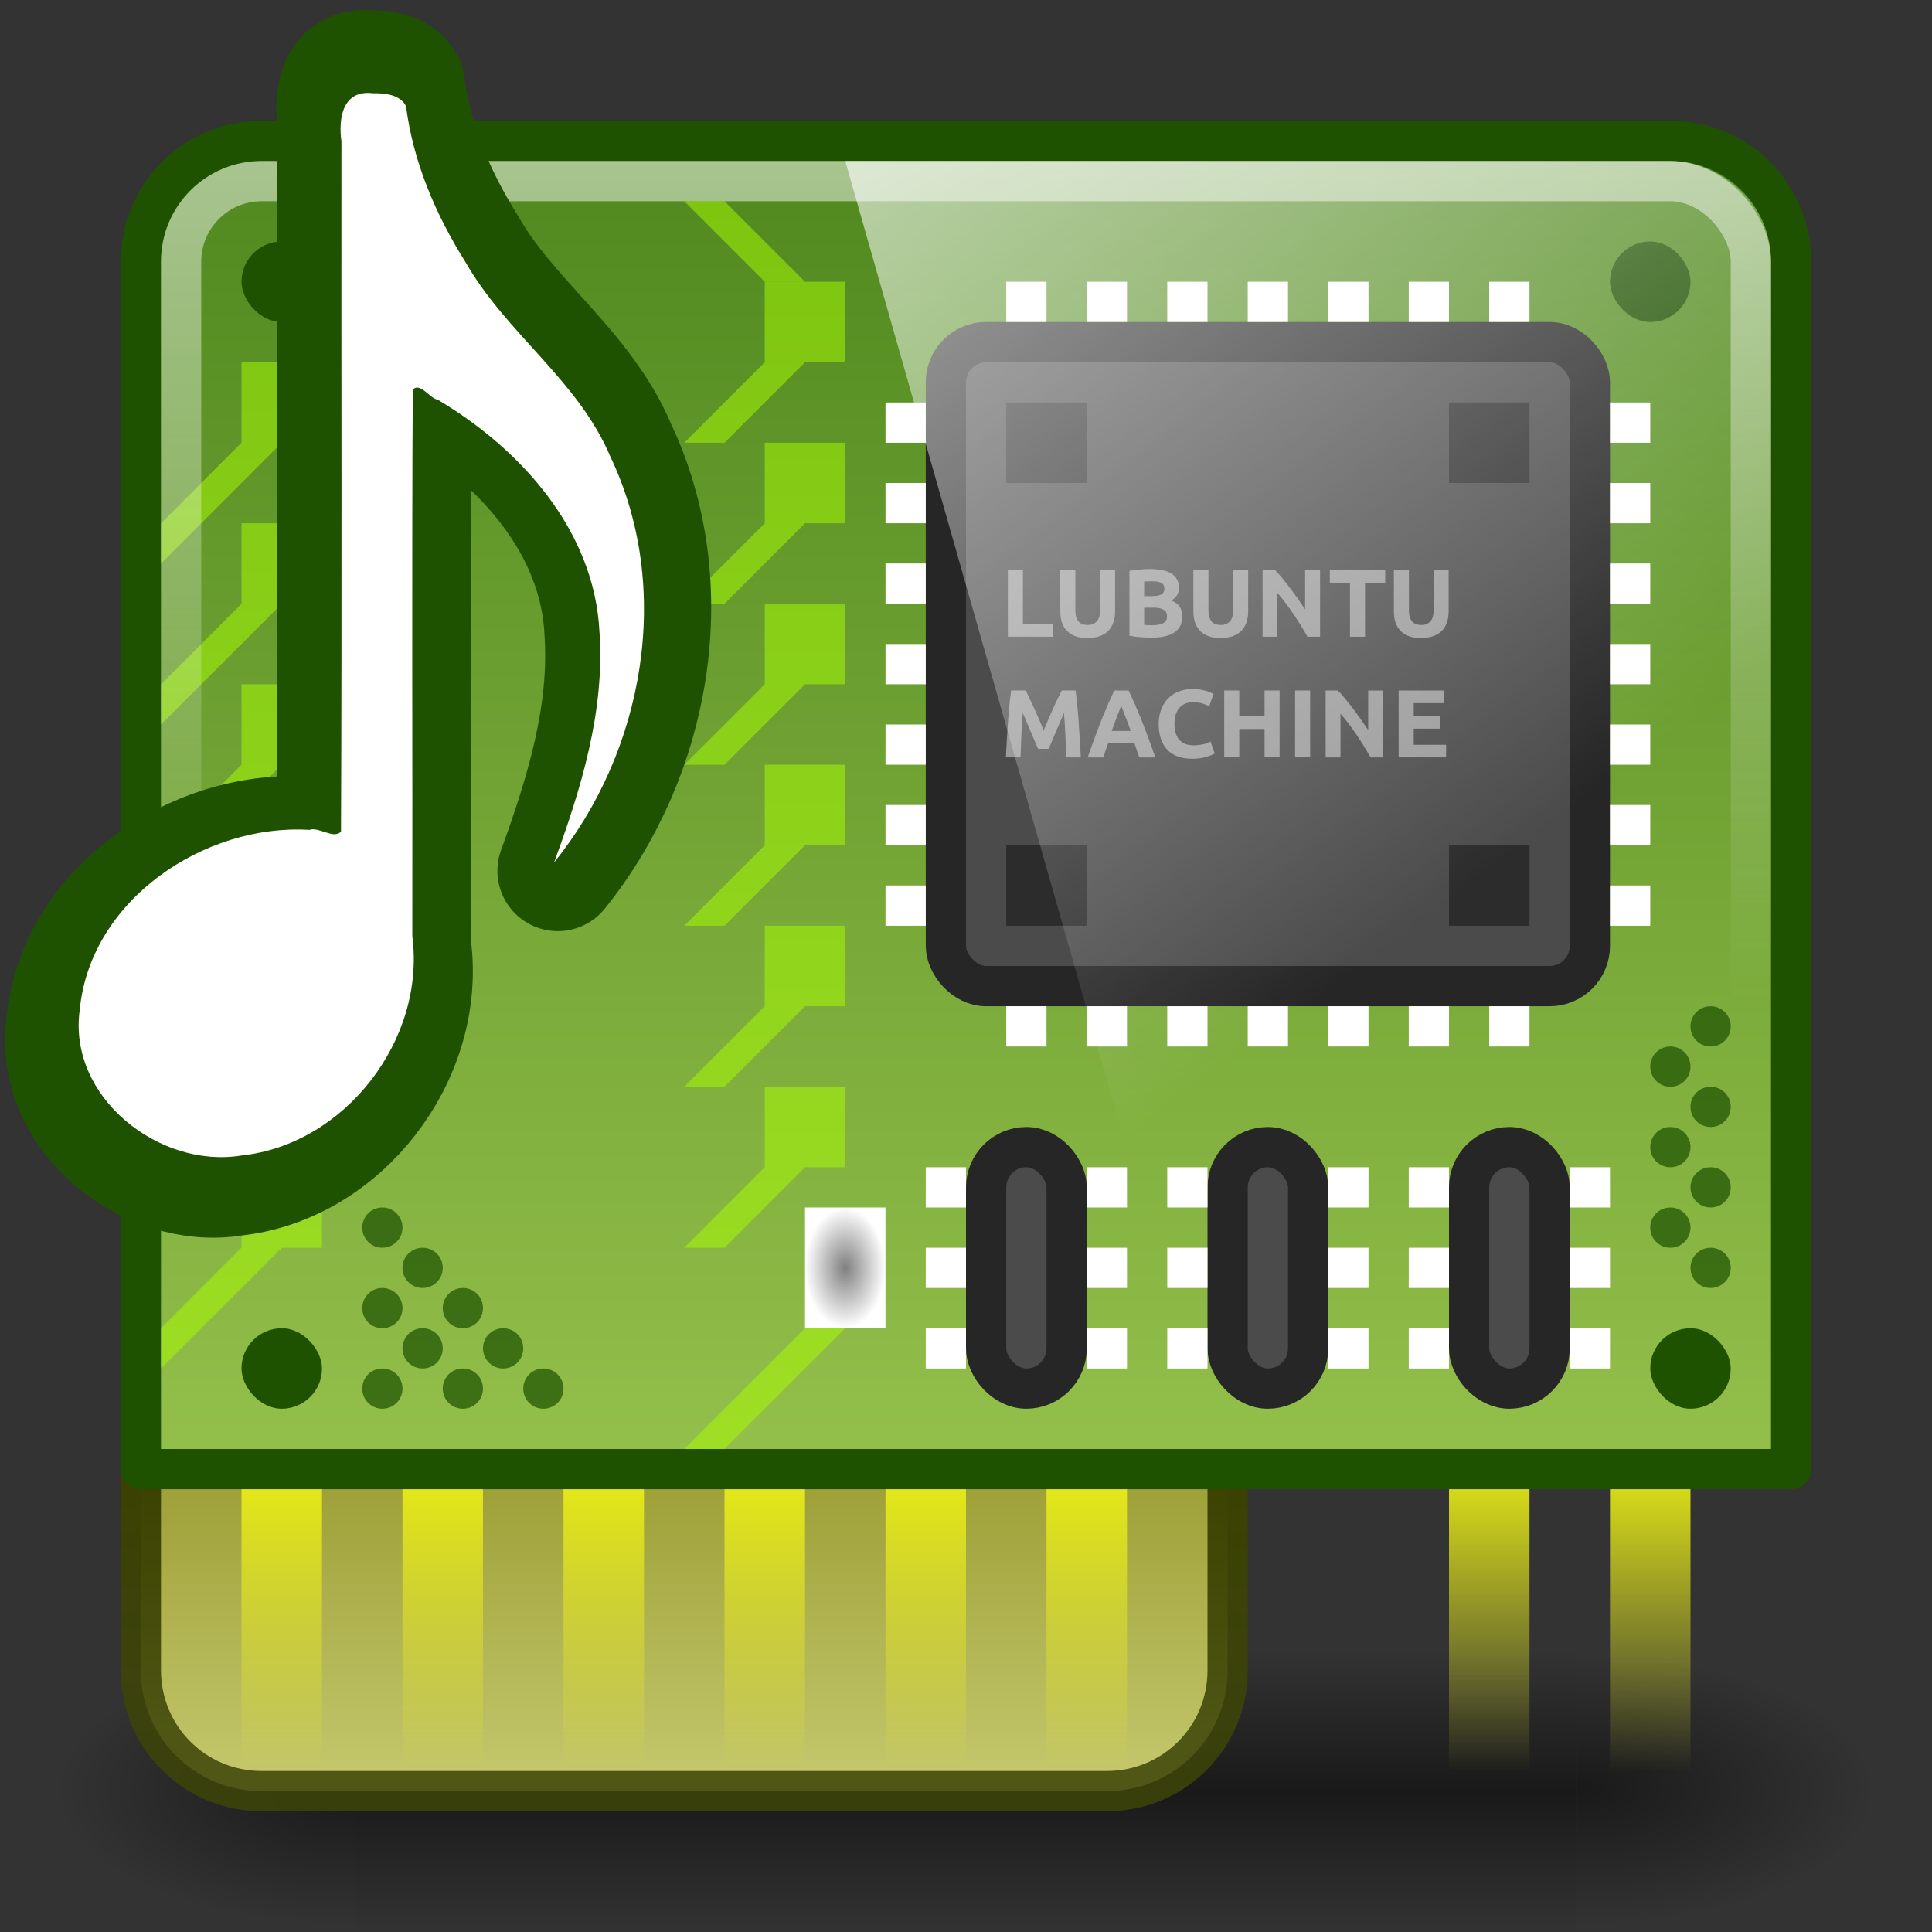 <?xml version="1.0" encoding="UTF-8" standalone="no"?>
<svg xmlns:dc="http://purl.org/dc/elements/1.1/" xmlns:cc="http://creativecommons.org/ns#" xmlns:rdf="http://www.w3.org/1999/02/22-rdf-syntax-ns#" xmlns:svg="http://www.w3.org/2000/svg" xmlns="http://www.w3.org/2000/svg" xmlns:xlink="http://www.w3.org/1999/xlink" xmlns:sodipodi="http://sodipodi.sourceforge.net/DTD/sodipodi-0.dtd" xmlns:inkscape="http://www.inkscape.org/namespaces/inkscape" viewBox="0 0 48 48" id="svg2" version="1.1" inkscape:version="0.48.4 r9939" width="100%" height="100%" sodipodi:docname="audio-card2.svg">
  <rect x="0" y="0" width="48" height="48" fill="#333333" stroke="none"/>
  <sodipodi:namedview pagecolor="#ffffff" bordercolor="#666666" borderopacity="1" objecttolerance="10" gridtolerance="10" guidetolerance="10" inkscape:pageopacity="0" inkscape:pageshadow="2" inkscape:window-width="1280" inkscape:window-height="949" id="namedview49" showgrid="true" inkscape:zoom="7.9999996" inkscape:cx="51.420014" inkscape:cy="25.105965" inkscape:window-x="0" inkscape:window-y="0" inkscape:window-maximized="1" inkscape:current-layer="svg2" inkscape:snap-bbox="true" showguides="true" inkscape:guide-bbox="true">
    <inkscape:grid type="xygrid" id="grid3259" />
  </sodipodi:namedview>
  <defs id="defs4">
    <linearGradient id="linearGradient4322">
      <stop style="stop-color:gray;stop-opacity:1;" offset="0" id="stop4324" />
      <stop style="stop-color:white;stop-opacity:1;" offset="1" id="stop4326" />
    </linearGradient>
    <linearGradient id="linearGradient3923">
      <stop style="stop-color:#edf112;stop-opacity:1;" offset="0" id="stop3925" />
      <stop style="stop-color:#ecef26;stop-opacity:0;" offset="1" id="stop3927" />
    </linearGradient>
    <linearGradient id="linearGradient3892">
      <stop id="stop3894" offset="0" style="stop-color:#3e4508;stop-opacity:0.862" />
      <stop id="stop3896" offset="1" style="stop-color:#3a4100;stop-opacity:1" />
    </linearGradient>
    <linearGradient id="linearGradient3886">
      <stop style="stop-color:#999c31;stop-opacity:1;" offset="0" id="stop3888" />
      <stop id="stop3890" offset="1" style="stop-color:#c3c66a;stop-opacity:1;" />
    </linearGradient>
    <linearGradient id="linearGradient3791">
      <stop style="stop-color:#1f5200;stop-opacity:1" offset="0" id="stop3793" />
      <stop style="stop-color:#1f5200;stop-opacity:1" offset="1" id="stop3795" />
    </linearGradient>
    <linearGradient id="linearGradient3783">
      <stop id="stop3858" offset="0" style="stop-color:#50891f;stop-opacity:1;" />
      <stop style="stop-color:#a4cc55;stop-opacity:1;" offset="1" id="stop3787" />
    </linearGradient>
    <linearGradient id="linearGradient5048-8">
      <stop offset="0" style="stop-color:#000000;stop-opacity:0" id="stop5050-4" />
      <stop offset="0.5" style="stop-color:#000000;stop-opacity:1" id="stop5056-7" />
      <stop offset="1" style="stop-color:#000000;stop-opacity:0" id="stop5052-0-1" />
    </linearGradient>
    <linearGradient id="linearGradient5060-29">
      <stop offset="0" style="stop-color:#000000;stop-opacity:1" id="stop5062-9" />
      <stop offset="1" style="stop-color:#000000;stop-opacity:0" id="stop5064-08" />
    </linearGradient>
    <linearGradient id="linearGradient4050-7">
      <stop id="stop4052-6" offset="0" style="stop-color:white;stop-opacity:0.502;" />
      <stop id="stop4054-0" offset="1" style="stop-color:#ffffff;stop-opacity:0;" />
    </linearGradient>
    <linearGradient y2="25.487" y1="-5.714" x2="31.743" x1="8.211" id="linearGradient4594-3" gradientUnits="userSpaceOnUse">
      <stop id="stop37-5-1-3" stop-color="#fff" offset="0" />
      <stop id="stop39-0" stop-opacity="0" stop-color="#fff" offset="1" />
    </linearGradient>
    <linearGradient inkscape:collect="always" xlink:href="#linearGradient4050-7" id="linearGradient3425" gradientUnits="userSpaceOnUse" gradientTransform="matrix(0.999,0,0,1.035,-0.829,0.591)" x1="13.84" y1="3.293" x2="13.84" y2="23.579" />
    <radialGradient inkscape:collect="always" xlink:href="#linearGradient5060-29" id="radialGradient3579" gradientUnits="userSpaceOnUse" gradientTransform="matrix(0.062,0,0,0.029,1.637,28.953)" cx="605.714" cy="486.648" fx="605.714" fy="486.648" r="117.143" />
    <linearGradient inkscape:collect="always" xlink:href="#linearGradient5048-8" id="linearGradient3581" gradientUnits="userSpaceOnUse" gradientTransform="matrix(0.062,0,0,0.029,1.624,28.953)" x1="302.857" y1="366.648" x2="302.857" y2="609.505" />
    <radialGradient inkscape:collect="always" xlink:href="#linearGradient5060-29" id="radialGradient3583" gradientUnits="userSpaceOnUse" gradientTransform="matrix(-0.062,0,0,0.029,46.532,28.953)" cx="605.714" cy="486.648" fx="605.714" fy="486.648" r="117.143" />
    <linearGradient inkscape:collect="always" xlink:href="#linearGradient4594-3" id="linearGradient3952" gradientUnits="userSpaceOnUse" gradientTransform="matrix(0.988,0,0,0.986,3.483,-1.918)" x1="8.211" y1="-5.714" x2="31.743" y2="25.487" />
    <linearGradient inkscape:collect="always" xlink:href="#linearGradient3783" id="linearGradient3863" gradientUnits="userSpaceOnUse" x1="-9" y1="4" x2="-9" y2="44" gradientTransform="scale(-1,1)" />
    <linearGradient inkscape:collect="always" xlink:href="#linearGradient3791" id="linearGradient3865" gradientUnits="userSpaceOnUse" gradientTransform="matrix(-1,0,0,1,48,0)" x1="10" y1="43" x2="10" y2="3" />
    <linearGradient inkscape:collect="always" xlink:href="#linearGradient3886" id="linearGradient3870" gradientUnits="userSpaceOnUse" gradientTransform="scale(-1,1)" x1="-9" y1="36" x2="-9" y2="44" />
    <linearGradient inkscape:collect="always" xlink:href="#linearGradient3892" id="linearGradient3872" gradientUnits="userSpaceOnUse" gradientTransform="matrix(-1,0,0,1,48,0)" x1="10" y1="43" x2="10" y2="36" />
    <linearGradient inkscape:collect="always" xlink:href="#linearGradient3923" id="linearGradient4026" gradientUnits="userSpaceOnUse" gradientTransform="matrix(0.667,0,0,1,3.333,0)" x1="20" y1="36" x2="20" y2="44" />
    <linearGradient inkscape:collect="always" xlink:href="#linearGradient3923" id="linearGradient4134" gradientUnits="userSpaceOnUse" gradientTransform="matrix(0.667,0,0,1,1.333,0)" x1="20" y1="36" x2="20" y2="44" />
    <radialGradient inkscape:collect="always" xlink:href="#linearGradient4322" id="radialGradient4328" cx="26" cy="29.5" fx="26" fy="29.5" r="1" gradientTransform="matrix(1,0,0,1.5,-5,-12.75)" gradientUnits="userSpaceOnUse" />
  </defs>
  <g id="g1017-7" transform="matrix(1.011,0,0,0.994,-0.36,1.656)">
    <path inkscape:connector-curvature="0" style="opacity:0.5;fill:url(#radialGradient3579);fill-opacity:1;fill-rule:nonzero;stroke:none;stroke-width:104.962;marker:none;visibility:visible;display:inline;overflow:visible" id="path5058-0" d="m 39.087,39.586 c 0,0 0,7.043 0,7.043 3.2,0.013 7.736,-1.578 7.736,-3.522 0,-1.944 -3.571,-3.521 -7.736,-3.521 z" />
    <rect style="opacity:0.5;fill:url(#linearGradient3581);fill-opacity:1;fill-rule:nonzero;stroke:none;stroke-width:104.962;marker:none;visibility:visible;display:inline;overflow:visible" id="rect4173-6" y="39.586" x="9.081" height="7.043" width="30.006" />
    <path inkscape:connector-curvature="0" style="opacity:0.5;fill:url(#radialGradient3583);fill-opacity:1;fill-rule:nonzero;stroke:none;stroke-width:104.962;marker:none;visibility:visible;display:inline;overflow:visible" id="path5018-7" d="m 9.081,39.586 c 0,0 0,7.043 0,7.043 -3.2,0.013 -7.736,-1.578 -7.736,-3.522 0,-1.944 3.571,-3.521 7.736,-3.521 z" />
  </g>
  <path style="color:black;fill:url(#linearGradient3870);fill-opacity:1;fill-rule:nonzero;stroke:url(#linearGradient3872);stroke-width:1;stroke-linecap:round;stroke-linejoin:round;stroke-miterlimit:4;stroke-opacity:1;stroke-dasharray:none;stroke-dashoffset:0;marker:none;visibility:visible;display:inline;overflow:visible;enable-background:accumulate" d="m 30.5,35.5 -27,0 0,6 c 0,1.663 1.337,3 3,3 l 21,0 c 1.663,0 3,-1.337 3,-3 z" id="path3868" inkscape:connector-curvature="0" sodipodi:nodetypes="ccssssc" />
  <path style="color:black;fill:url(#linearGradient4134);fill-opacity:1;fill-rule:nonzero;stroke:none;stroke-width:1;marker:none;visibility:visible;display:inline;overflow:visible;enable-background:accumulate" d="M 6 36 L 6 44 L 8 44 L 8 36 L 6 36 z M 10 36 L 10 44 L 12 44 L 12 36 L 10 36 z M 14 36 L 14 44 L 16 44 L 16 36 L 14 36 z M 18 36 L 18 44 L 20 44 L 20 36 L 18 36 z M 22 36 L 22 44 L 24 44 L 24 36 L 22 36 z M 26 36 L 26 44 L 28 44 L 28 36 L 26 36 z " id="path4022" />
  <path sodipodi:nodetypes="ccssssc" inkscape:connector-curvature="0" id="path4001" d="m 44.5,35.5 -11,0 0,6 c 0,1.663 1.337,3 3,3 l 5,0 c 1.663,0 3,-1.337 3,-3 z" style="color:black;fill:url(#linearGradient3870);fill-opacity:1;fill-rule:nonzero;stroke:url(#linearGradient3872);stroke-width:1;stroke-linecap:round;stroke-linejoin:round;stroke-miterlimit:4;stroke-opacity:1;stroke-dasharray:none;stroke-dashoffset:0;marker:none;visibility:visible;display:inline;overflow:visible;enable-background:accumulate" />
  <path style="color:black;fill:url(#linearGradient4026);fill-opacity:1;fill-rule:nonzero;stroke:none;stroke-width:1;marker:none;visibility:visible;display:inline;overflow:visible;enable-background:accumulate" d="M 36 36 L 36 44 L 38 44 L 38 36 L 36 36 z M 40 36 L 40 44 L 42 44 L 42 36 L 40 36 z " id="path4008" />
  <path style="color:black;fill:url(#linearGradient3863);fill-opacity:1;fill-rule:nonzero;stroke:url(#linearGradient3865);stroke-width:1;stroke-linecap:round;stroke-linejoin:round;stroke-miterlimit:4;stroke-opacity:1;stroke-dasharray:none;stroke-dashoffset:0;marker:none;visibility:visible;display:inline;overflow:visible;enable-background:accumulate" d="m 6.5,3.5 c -1.663,0 -3,1.337 -3,3 l 0,30 41,0 0,-30 c 0,-1.663 -1.337,-3 -3,-3 z" id="rect3117" inkscape:connector-curvature="0" sodipodi:nodetypes="ssccsss" />
  <path inkscape:connector-curvature="0" id="path4310" d="m 18,31 2,-2 1,0 0,-2 -2,0 0,2 -2,2 1,0 z" style="color:black;fill:#a9ff01;fill-opacity:0.502;fill-rule:nonzero;stroke:none;stroke-width:1;marker:none;visibility:visible;display:inline;overflow:visible;enable-background:accumulate" />
  <path style="color:black;fill:#a9ff01;fill-opacity:0.502;fill-rule:nonzero;stroke:none;stroke-width:1;marker:none;visibility:visible;display:inline;overflow:visible;enable-background:accumulate" d="m 18,23 2,-2 1,0 0,-2 -2,0 0,2 -2,2 1,0 z" id="path4306" inkscape:connector-curvature="0" />
  <path inkscape:connector-curvature="0" id="path4304" d="m 18,15 2,-2 1,0 0,-2 -2,0 0,2 -2,2 1,0 z" style="color:black;fill:#a9ff01;fill-opacity:0.502;fill-rule:nonzero;stroke:none;stroke-width:1;marker:none;visibility:visible;display:inline;overflow:visible;enable-background:accumulate" />
  <path style="color:black;fill:#a9ff01;fill-opacity:0.502;fill-rule:nonzero;stroke:none;stroke-width:1;marker:none;visibility:visible;display:inline;overflow:visible;enable-background:accumulate" d="m 18,27 2,-2 1,0 0,-2 -2,0 0,2 -2,2 1,0 z" id="path4312" inkscape:connector-curvature="0" />
  <path inkscape:connector-curvature="0" id="path4308" d="m 18,19 2,-2 1,0 0,-2 -2,0 0,2 -2,2 1,0 z" style="color:black;fill:#a9ff01;fill-opacity:0.502;fill-rule:nonzero;stroke:none;stroke-width:1;marker:none;visibility:visible;display:inline;overflow:visible;enable-background:accumulate" />
  <rect style="color:black;fill:#4b4b4b;fill-opacity:1;fill-rule:nonzero;stroke:#262626;stroke-width:1;stroke-opacity:1;marker:none;visibility:visible;display:inline;overflow:visible;enable-background:accumulate" id="rect4030" width="16" height="16" x="23.5" y="8.5" ry="1" rx="1" />
  <rect y="7" x="25" height="1" width="1" id="rect4034" style="color:black;fill:white;fill-opacity:1;fill-rule:nonzero;stroke:none;stroke-width:1;marker:none;visibility:visible;display:inline;overflow:visible;enable-background:accumulate" />
  <rect y="7" x="27" height="1" width="1" id="rect4036" style="color:black;fill:white;fill-opacity:1;fill-rule:nonzero;stroke:none;stroke-width:1;marker:none;visibility:visible;display:inline;overflow:visible;enable-background:accumulate" />
  <rect style="color:black;fill:white;fill-opacity:1;fill-rule:nonzero;stroke:none;stroke-width:1;marker:none;visibility:visible;display:inline;overflow:visible;enable-background:accumulate" id="rect4038" width="1" height="1" x="29" y="7" />
  <rect y="7" x="31" height="1" width="1" id="rect4040" style="color:black;fill:white;fill-opacity:1;fill-rule:nonzero;stroke:none;stroke-width:1;marker:none;visibility:visible;display:inline;overflow:visible;enable-background:accumulate" />
  <rect style="color:black;fill:white;fill-opacity:1;fill-rule:nonzero;stroke:none;stroke-width:1;marker:none;visibility:visible;display:inline;overflow:visible;enable-background:accumulate" id="rect4042" width="1" height="1" x="33" y="7" />
  <rect style="color:black;fill:white;fill-opacity:1;fill-rule:nonzero;stroke:none;stroke-width:1;marker:none;visibility:visible;display:inline;overflow:visible;enable-background:accumulate" id="rect4044" width="1" height="1" x="35" y="7" />
  <rect y="7" x="37" height="1" width="1" id="rect4046" style="color:black;fill:white;fill-opacity:1;fill-rule:nonzero;stroke:none;stroke-width:1;marker:none;visibility:visible;display:inline;overflow:visible;enable-background:accumulate" />
  <rect style="color:black;fill:white;fill-opacity:1;fill-rule:nonzero;stroke:none;stroke-width:1;marker:none;visibility:visible;display:inline;overflow:visible;enable-background:accumulate" id="rect4048" width="1" height="1" x="10" y="-41" transform="matrix(0,1,-1,0,0,0)" />
  <rect style="color:black;fill:white;fill-opacity:1;fill-rule:nonzero;stroke:none;stroke-width:1;marker:none;visibility:visible;display:inline;overflow:visible;enable-background:accumulate" id="rect4050" width="1" height="1" x="12" y="-41" transform="matrix(0,1,-1,0,0,0)" />
  <rect y="-41" x="14" height="1" width="1" id="rect4052" style="color:black;fill:white;fill-opacity:1;fill-rule:nonzero;stroke:none;stroke-width:1;marker:none;visibility:visible;display:inline;overflow:visible;enable-background:accumulate" transform="matrix(0,1,-1,0,0,0)" />
  <rect style="color:black;fill:white;fill-opacity:1;fill-rule:nonzero;stroke:none;stroke-width:1;marker:none;visibility:visible;display:inline;overflow:visible;enable-background:accumulate" id="rect4054" width="1" height="1" x="16" y="-41" transform="matrix(0,1,-1,0,0,0)" />
  <rect y="-41" x="18" height="1" width="1" id="rect4056" style="color:black;fill:white;fill-opacity:1;fill-rule:nonzero;stroke:none;stroke-width:1;marker:none;visibility:visible;display:inline;overflow:visible;enable-background:accumulate" transform="matrix(0,1,-1,0,0,0)" />
  <rect y="-41" x="20" height="1" width="1" id="rect4058" style="color:black;fill:white;fill-opacity:1;fill-rule:nonzero;stroke:none;stroke-width:1;marker:none;visibility:visible;display:inline;overflow:visible;enable-background:accumulate" transform="matrix(0,1,-1,0,0,0)" />
  <rect style="color:black;fill:white;fill-opacity:1;fill-rule:nonzero;stroke:none;stroke-width:1;marker:none;visibility:visible;display:inline;overflow:visible;enable-background:accumulate" id="rect4060" width="1" height="1" x="22" y="-41" transform="matrix(0,1,-1,0,0,0)" />
  <rect transform="matrix(0,1,-1,0,0,0)" y="-23" x="10" height="1" width="1" id="rect4062" style="color:black;fill:white;fill-opacity:1;fill-rule:nonzero;stroke:none;stroke-width:1;marker:none;visibility:visible;display:inline;overflow:visible;enable-background:accumulate" />
  <rect transform="matrix(0,1,-1,0,0,0)" y="-23" x="12" height="1" width="1" id="rect4064" style="color:black;fill:white;fill-opacity:1;fill-rule:nonzero;stroke:none;stroke-width:1;marker:none;visibility:visible;display:inline;overflow:visible;enable-background:accumulate" />
  <rect transform="matrix(0,1,-1,0,0,0)" style="color:black;fill:white;fill-opacity:1;fill-rule:nonzero;stroke:none;stroke-width:1;marker:none;visibility:visible;display:inline;overflow:visible;enable-background:accumulate" id="rect4066" width="1" height="1" x="14" y="-23" />
  <rect transform="matrix(0,1,-1,0,0,0)" y="-23" x="16" height="1" width="1" id="rect4068" style="color:black;fill:white;fill-opacity:1;fill-rule:nonzero;stroke:none;stroke-width:1;marker:none;visibility:visible;display:inline;overflow:visible;enable-background:accumulate" />
  <rect transform="matrix(0,1,-1,0,0,0)" style="color:black;fill:white;fill-opacity:1;fill-rule:nonzero;stroke:none;stroke-width:1;marker:none;visibility:visible;display:inline;overflow:visible;enable-background:accumulate" id="rect4070" width="1" height="1" x="18" y="-23" />
  <rect transform="matrix(0,1,-1,0,0,0)" style="color:black;fill:white;fill-opacity:1;fill-rule:nonzero;stroke:none;stroke-width:1;marker:none;visibility:visible;display:inline;overflow:visible;enable-background:accumulate" id="rect4072" width="1" height="1" x="20" y="-23" />
  <rect transform="matrix(0,1,-1,0,0,0)" y="-23" x="22" height="1" width="1" id="rect4074" style="color:black;fill:white;fill-opacity:1;fill-rule:nonzero;stroke:none;stroke-width:1;marker:none;visibility:visible;display:inline;overflow:visible;enable-background:accumulate" />
  <rect style="color:black;fill:white;fill-opacity:1;fill-rule:nonzero;stroke:none;stroke-width:1;marker:none;visibility:visible;display:inline;overflow:visible;enable-background:accumulate" id="rect4076" width="1" height="1" x="25" y="25" />
  <rect style="color:black;fill:white;fill-opacity:1;fill-rule:nonzero;stroke:none;stroke-width:1;marker:none;visibility:visible;display:inline;overflow:visible;enable-background:accumulate" id="rect4078" width="1" height="1" x="27" y="25" />
  <rect y="25" x="29" height="1" width="1" id="rect4080" style="color:black;fill:white;fill-opacity:1;fill-rule:nonzero;stroke:none;stroke-width:1;marker:none;visibility:visible;display:inline;overflow:visible;enable-background:accumulate" />
  <rect style="color:black;fill:white;fill-opacity:1;fill-rule:nonzero;stroke:none;stroke-width:1;marker:none;visibility:visible;display:inline;overflow:visible;enable-background:accumulate" id="rect4082" width="1" height="1" x="31" y="25" />
  <rect y="25" x="33" height="1" width="1" id="rect4084" style="color:black;fill:white;fill-opacity:1;fill-rule:nonzero;stroke:none;stroke-width:1;marker:none;visibility:visible;display:inline;overflow:visible;enable-background:accumulate" />
  <rect y="25" x="35" height="1" width="1" id="rect4086" style="color:black;fill:white;fill-opacity:1;fill-rule:nonzero;stroke:none;stroke-width:1;marker:none;visibility:visible;display:inline;overflow:visible;enable-background:accumulate" />
  <rect style="color:black;fill:white;fill-opacity:1;fill-rule:nonzero;stroke:none;stroke-width:1;marker:none;visibility:visible;display:inline;overflow:visible;enable-background:accumulate" id="rect4088" width="1" height="1" x="37" y="25" />
  <rect style="color:black;fill:#2c2c2c;fill-opacity:1;fill-rule:nonzero;stroke:none;stroke-width:1;marker:none;visibility:visible;display:inline;overflow:visible;enable-background:accumulate" id="rect4090" width="2" height="2" x="25" y="10" />
  <rect y="10" x="36" height="2" width="2" id="rect4092" style="color:black;fill:#2c2c2c;fill-opacity:1;fill-rule:nonzero;stroke:none;stroke-width:1;marker:none;visibility:visible;display:inline;overflow:visible;enable-background:accumulate" />
  <rect y="21" x="25" height="2" width="2" id="rect4094" style="color:black;fill:#2c2c2c;fill-opacity:1;fill-rule:nonzero;stroke:none;stroke-width:1;marker:none;visibility:visible;display:inline;overflow:visible;enable-background:accumulate" />
  <rect style="color:black;fill:#2c2c2c;fill-opacity:1;fill-rule:nonzero;stroke:none;stroke-width:1;marker:none;visibility:visible;display:inline;overflow:visible;enable-background:accumulate" id="rect4096" width="2" height="2" x="36" y="21" />
  <g style="font-size:1.963px;font-style:normal;font-variant:normal;font-weight:normal;font-stretch:normal;line-height:125%;letter-spacing:0px;word-spacing:0px;fill:#9b9b9b;fill-opacity:1;stroke:none;font-family:Ubuntu;-inkscape-font-specification:Ubuntu" id="text4098" transform="matrix(1.222,0,0,1.222,-6.781,-4.367)">
    <path d="m 26.949,16.256 0,0.263 -0.909,0 0,-1.36 0.306,0 0,1.097 0.603,0" style="font-weight:bold;fill:#9b9b9b" id="path4105" inkscape:connector-curvature="0" />
    <path d="m 27.657,16.546 c -0.096,0 -0.178,-0.013 -0.247,-0.039 -0.069,-0.027 -0.127,-0.065 -0.173,-0.112 -0.044,-0.048 -0.078,-0.105 -0.1,-0.171 -0.021,-0.067 -0.031,-0.14 -0.031,-0.22 l 0,-0.846 0.306,0 0,0.821 c 0,0.055 0.006,0.102 0.018,0.141 0.013,0.038 0.03,0.069 0.051,0.094 0.022,0.024 0.048,0.041 0.079,0.051 0.031,0.01 0.065,0.016 0.102,0.016 0.075,0 0.135,-0.023 0.181,-0.069 0.047,-0.046 0.071,-0.124 0.071,-0.234 l 0,-0.821 0.306,0 0,0.846 c -10e-7,0.08 -0.011,0.153 -0.033,0.22 -0.022,0.067 -0.056,0.124 -0.102,0.173 -0.046,0.047 -0.104,0.084 -0.175,0.11 -0.071,0.026 -0.154,0.039 -0.251,0.039" style="font-weight:bold;fill:#9b9b9b" id="path4107" inkscape:connector-curvature="0" />
    <path d="m 28.966,16.537 c -0.075,0 -0.149,-0.003 -0.224,-0.008 -0.073,-0.004 -0.15,-0.014 -0.23,-0.031 l 0,-1.319 c 0.063,-0.012 0.132,-0.02 0.206,-0.026 0.075,-0.006 0.144,-0.01 0.208,-0.01 0.086,10e-7 0.166,0.006 0.238,0.02 0.073,0.012 0.136,0.033 0.188,0.063 0.052,0.03 0.093,0.07 0.122,0.12 0.03,0.048 0.045,0.109 0.045,0.181 -1e-6,0.109 -0.052,0.194 -0.157,0.257 0.086,0.033 0.145,0.077 0.177,0.133 0.031,0.056 0.047,0.12 0.047,0.19 -1e-6,0.143 -0.052,0.25 -0.157,0.322 -0.103,0.072 -0.258,0.108 -0.463,0.108 m -0.155,-0.61 0,0.351 c 0.022,0.003 0.046,0.005 0.073,0.006 0.026,0.001 0.055,0.002 0.086,0.002 0.092,0 0.166,-0.013 0.222,-0.039 0.056,-0.026 0.084,-0.075 0.084,-0.145 -1e-6,-0.063 -0.024,-0.107 -0.071,-0.133 -0.047,-0.027 -0.115,-0.041 -0.202,-0.041 l -0.192,0 m 0,-0.234 0.149,0 c 0.094,1e-6 0.162,-0.012 0.202,-0.035 0.041,-0.025 0.061,-0.064 0.061,-0.118 -10e-7,-0.055 -0.021,-0.094 -0.063,-0.116 -0.042,-0.022 -0.103,-0.033 -0.185,-0.033 -0.026,1e-6 -0.054,6.55e-4 -0.084,0.002 -0.03,10e-7 -0.057,0.001 -0.08,0.004 l 0,0.296" style="font-weight:bold;fill:#9b9b9b" id="path4109" inkscape:connector-curvature="0" />
    <path d="m 30.363,16.546 c -0.096,0 -0.178,-0.013 -0.247,-0.039 -0.069,-0.027 -0.127,-0.065 -0.173,-0.112 -0.044,-0.048 -0.078,-0.105 -0.1,-0.171 -0.021,-0.067 -0.031,-0.14 -0.031,-0.22 l 0,-0.846 0.306,0 0,0.821 c -10e-7,0.055 0.006,0.102 0.018,0.141 0.013,0.038 0.03,0.069 0.051,0.094 0.022,0.024 0.048,0.041 0.079,0.051 0.031,0.01 0.065,0.016 0.102,0.016 0.075,0 0.135,-0.023 0.181,-0.069 0.047,-0.046 0.071,-0.124 0.071,-0.234 l 0,-0.821 0.306,0 0,0.846 c -2e-6,0.08 -0.011,0.153 -0.033,0.22 -0.022,0.067 -0.056,0.124 -0.102,0.173 -0.046,0.047 -0.104,0.084 -0.175,0.11 -0.071,0.026 -0.154,0.039 -0.251,0.039" style="font-weight:bold;fill:#9b9b9b" id="path4111" inkscape:connector-curvature="0" />
    <path d="m 32.132,16.519 c -0.088,-0.156 -0.183,-0.309 -0.285,-0.461 -0.102,-0.152 -0.211,-0.295 -0.326,-0.43 l 0,0.891 -0.302,0 0,-1.36 0.249,0 c 0.043,0.043 0.091,0.096 0.143,0.159 0.052,0.063 0.105,0.13 0.159,0.202 0.055,0.071 0.109,0.145 0.163,0.222 0.054,0.076 0.104,0.149 0.151,0.22 l 0,-0.803 0.304,0 0,1.36 -0.257,0" style="font-weight:bold;fill:#9b9b9b" id="path4113" inkscape:connector-curvature="0" />
    <path d="m 33.712,15.159 0,0.261 -0.41,0 0,1.099 -0.306,0 0,-1.099 -0.41,0 0,-0.261 1.127,0" style="font-weight:bold;fill:#9b9b9b" id="path4115" inkscape:connector-curvature="0" />
    <path d="m 34.439,16.546 c -0.096,0 -0.178,-0.013 -0.247,-0.039 -0.069,-0.027 -0.127,-0.065 -0.173,-0.112 -0.044,-0.048 -0.078,-0.105 -0.1,-0.171 -0.021,-0.067 -0.031,-0.14 -0.031,-0.22 l 0,-0.846 0.306,0 0,0.821 c 0,0.055 0.006,0.102 0.018,0.141 0.013,0.038 0.03,0.069 0.051,0.094 0.022,0.024 0.048,0.041 0.079,0.051 0.031,0.01 0.065,0.016 0.102,0.016 0.075,0 0.135,-0.023 0.181,-0.069 0.047,-0.046 0.071,-0.124 0.071,-0.234 l 0,-0.821 0.306,0 0,0.846 c -10e-7,0.08 -0.011,0.153 -0.033,0.22 -0.022,0.067 -0.056,0.124 -0.102,0.173 -0.046,0.047 -0.104,0.084 -0.175,0.11 -0.071,0.026 -0.154,0.039 -0.251,0.039" style="font-weight:bold;fill:#9b9b9b" id="path4117" inkscape:connector-curvature="0" />
    <path d="m 26.401,17.612 c 0.024,0.043 0.05,0.097 0.08,0.161 0.031,0.063 0.063,0.132 0.096,0.206 0.034,0.073 0.067,0.149 0.1,0.226 0.033,0.077 0.063,0.15 0.092,0.218 0.029,-0.068 0.06,-0.141 0.092,-0.218 0.033,-0.077 0.065,-0.152 0.098,-0.226 0.034,-0.075 0.066,-0.143 0.096,-0.206 0.031,-0.064 0.059,-0.118 0.082,-0.161 l 0.279,0 c 0.013,0.09 0.025,0.192 0.035,0.304 0.012,0.111 0.022,0.228 0.029,0.349 0.009,0.12 0.017,0.241 0.024,0.363 0.008,0.122 0.014,0.236 0.02,0.344 l -0.298,0 c -0.004,-0.132 -0.009,-0.276 -0.016,-0.432 -0.006,-0.156 -0.016,-0.313 -0.029,-0.471 -0.024,0.055 -0.05,0.116 -0.079,0.183 -0.029,0.067 -0.058,0.133 -0.086,0.2 -0.027,0.067 -0.054,0.131 -0.08,0.192 -0.026,0.06 -0.048,0.112 -0.067,0.155 l -0.214,0 c -0.018,-0.043 -0.041,-0.095 -0.067,-0.155 -0.026,-0.062 -0.054,-0.126 -0.082,-0.192 -0.027,-0.067 -0.056,-0.133 -0.084,-0.2 -0.029,-0.067 -0.055,-0.128 -0.079,-0.183 -0.013,0.158 -0.023,0.315 -0.029,0.471 -0.006,0.156 -0.012,0.3 -0.016,0.432 l -0.298,0 c 0.005,-0.107 0.011,-0.222 0.018,-0.344 0.008,-0.122 0.016,-0.243 0.024,-0.363 0.009,-0.122 0.019,-0.238 0.029,-0.349 0.012,-0.113 0.024,-0.214 0.037,-0.304 l 0.292,0" style="font-weight:bold;fill:#9b9b9b" id="path4119" inkscape:connector-curvature="0" />
    <path d="m 28.711,18.973 c -0.014,-0.047 -0.031,-0.096 -0.049,-0.145 -0.017,-0.05 -0.034,-0.099 -0.051,-0.149 l -0.53,0 c -0.017,0.05 -0.035,0.099 -0.053,0.149 -0.017,0.05 -0.033,0.098 -0.047,0.145 l -0.318,0 c 0.051,-0.147 0.099,-0.282 0.145,-0.406 0.046,-0.124 0.09,-0.241 0.133,-0.351 0.044,-0.11 0.088,-0.214 0.13,-0.312 0.043,-0.099 0.088,-0.196 0.133,-0.291 l 0.292,0 c 0.044,0.094 0.088,0.191 0.132,0.291 0.043,0.098 0.086,0.202 0.13,0.312 0.044,0.11 0.09,0.227 0.135,0.351 0.046,0.124 0.094,0.26 0.145,0.406 l -0.328,0 m -0.367,-1.052 c -0.006,0.02 -0.016,0.046 -0.029,0.08 -0.013,0.034 -0.028,0.073 -0.045,0.118 -0.017,0.044 -0.036,0.094 -0.057,0.147 -0.02,0.054 -0.04,0.11 -0.061,0.169 l 0.387,0 c -0.021,-0.059 -0.041,-0.115 -0.061,-0.169 -0.02,-0.054 -0.039,-0.103 -0.057,-0.147 -0.017,-0.044 -0.032,-0.084 -0.045,-0.118 -0.013,-0.034 -0.024,-0.061 -0.031,-0.08" style="font-weight:bold;fill:#9b9b9b" id="path4121" inkscape:connector-curvature="0" />
    <path d="m 29.786,19 c -0.221,0 -0.39,-0.062 -0.506,-0.185 -0.115,-0.123 -0.173,-0.298 -0.173,-0.524 0,-0.113 0.018,-0.213 0.053,-0.3 0.035,-0.089 0.084,-0.164 0.145,-0.224 0.061,-0.061 0.135,-0.108 0.22,-0.139 0.085,-0.031 0.177,-0.047 0.277,-0.047 0.058,1e-6 0.11,0.005 0.157,0.014 0.047,0.008 0.088,0.018 0.124,0.029 0.035,0.01 0.065,0.022 0.088,0.033 0.024,0.012 0.041,0.021 0.051,0.027 l -0.088,0.247 c -0.042,-0.022 -0.091,-0.041 -0.147,-0.057 -0.055,-0.016 -0.118,-0.024 -0.188,-0.024 -0.047,1e-6 -0.094,0.008 -0.139,0.024 -0.044,0.016 -0.084,0.041 -0.12,0.077 -0.034,0.034 -0.062,0.079 -0.082,0.133 -0.021,0.055 -0.031,0.122 -0.031,0.2 0,0.063 0.006,0.122 0.02,0.177 0.014,0.054 0.037,0.1 0.067,0.139 0.031,0.039 0.072,0.071 0.122,0.094 0.05,0.022 0.11,0.033 0.181,0.033 0.044,0 0.084,-0.003 0.12,-0.008 0.035,-0.005 0.067,-0.011 0.094,-0.018 0.027,-0.008 0.052,-0.016 0.073,-0.026 0.021,-0.009 0.04,-0.018 0.057,-0.026 l 0.084,0.245 c -0.043,0.026 -0.104,0.05 -0.183,0.071 C 29.98,18.99 29.889,19 29.786,19" style="font-weight:bold;fill:#9b9b9b" id="path4123" inkscape:connector-curvature="0" />
    <path d="m 31.259,17.612 0.306,0 0,1.36 -0.306,0 0,-0.577 -0.514,0 0,0.577 -0.306,0 0,-1.36 0.306,0 0,0.52 0.514,0 0,-0.52" style="font-weight:bold;fill:#9b9b9b" id="path4125" inkscape:connector-curvature="0" />
    <path d="m 31.88,17.612 0.306,0 0,1.36 -0.306,0 0,-1.36" style="font-weight:bold;fill:#9b9b9b" id="path4127" inkscape:connector-curvature="0" />
    <path d="m 33.414,18.973 c -0.088,-0.156 -0.183,-0.309 -0.285,-0.461 -0.102,-0.152 -0.211,-0.295 -0.326,-0.43 l 0,0.891 -0.302,0 0,-1.36 0.249,0 c 0.043,0.043 0.091,0.096 0.143,0.159 0.052,0.063 0.105,0.13 0.159,0.202 0.055,0.071 0.109,0.145 0.163,0.222 0.054,0.076 0.104,0.149 0.151,0.22 l 0,-0.803 0.304,0 0,1.36 -0.257,0" style="font-weight:bold;fill:#9b9b9b" id="path4129" inkscape:connector-curvature="0" />
    <path d="m 33.985,18.973 0,-1.36 0.919,0 0,0.257 -0.612,0 0,0.267 0.544,0 0,0.251 -0.544,0 0,0.328 0.658,0 0,0.257 -0.964,0" style="font-weight:bold;fill:#9b9b9b" id="path4131" inkscape:connector-curvature="0" />
  </g>
  <rect y="30" x="20" height="3" width="2" id="rect4137" style="color:black;fill:url(#radialGradient4328);fill-opacity:1;fill-rule:nonzero;stroke:none;stroke-width:1;marker:none;visibility:visible;display:inline;overflow:visible;enable-background:accumulate" />
  <path style="color:black;fill:#a9ff01;fill-opacity:0.502;fill-rule:nonzero;stroke:none;stroke-width:1;marker:none;visibility:visible;display:inline;overflow:visible;enable-background:accumulate" d="m 18,11 2,-2 1,0 0,-2 -2,0 0,2 -2,2 1,0 z" id="path4185" inkscape:connector-curvature="0" />
  <rect style="color:black;fill:#1f5200;fill-opacity:1;fill-rule:nonzero;stroke:none;stroke-width:1;marker:none;visibility:visible;display:inline;overflow:visible;enable-background:accumulate" id="rect4195" width="2" height="2" x="6" y="6" rx="1.5" ry="1.5" />
  <rect ry="1.5" rx="1.5" y="6" x="40" height="2" width="2" id="rect4197" style="color:black;fill:#1f5200;fill-opacity:1;fill-rule:nonzero;stroke:none;stroke-width:1;marker:none;visibility:visible;display:inline;overflow:visible;enable-background:accumulate" />
  <rect ry="1.5" rx="1.5" y="33" x="6" height="2" width="2" id="rect4199" style="color:black;fill:#1f5200;fill-opacity:1;fill-rule:nonzero;stroke:none;stroke-width:1;marker:none;visibility:visible;display:inline;overflow:visible;enable-background:accumulate" />
  <rect style="color:black;fill:#1f5200;fill-opacity:1;fill-rule:nonzero;stroke:none;stroke-width:1;marker:none;visibility:visible;display:inline;overflow:visible;enable-background:accumulate" id="rect4201" width="2" height="2" x="41" y="33" rx="1.5" ry="1.5" />
  <path sodipodi:nodetypes="ccccc" inkscape:connector-curvature="0" id="path4318" d="m 19,7 -2,-2 1,0 2,2 z" style="color:black;fill:#a9ff01;fill-opacity:0.502;fill-rule:nonzero;stroke:none;stroke-width:1;marker:none;visibility:visible;display:inline;overflow:visible;enable-background:accumulate" />
  <path style="color:black;fill:#a9ff01;fill-opacity:0.502;fill-rule:nonzero;stroke:none;stroke-width:1;marker:none;visibility:visible;display:inline;overflow:visible;enable-background:accumulate" d="M 4,14 7,11 8,11 8,9 6,9 6,11 4,13 z" id="path4447" inkscape:connector-curvature="0" sodipodi:nodetypes="cccccccc" />
  <path sodipodi:nodetypes="cccccccc" inkscape:connector-curvature="0" id="path4449" d="m 4,18 3,-3 1,0 0,-2 -2,0 0,2 -2,2 z" style="color:black;fill:#a9ff01;fill-opacity:0.502;fill-rule:nonzero;stroke:none;stroke-width:1;marker:none;visibility:visible;display:inline;overflow:visible;enable-background:accumulate" />
  <path sodipodi:nodetypes="cccccccc" inkscape:connector-curvature="0" id="path4451" d="m 4,22 3,-3 1,0 0,-2 -2,0 0,2 -2,2 z" style="color:black;fill:#a9ff01;fill-opacity:0.502;fill-rule:nonzero;stroke:none;stroke-width:1;marker:none;visibility:visible;display:inline;overflow:visible;enable-background:accumulate" />
  <path style="color:black;fill:#a9ff01;fill-opacity:0.502;fill-rule:nonzero;stroke:none;stroke-width:1;marker:none;visibility:visible;display:inline;overflow:visible;enable-background:accumulate" d="m 4,26 3,-3 1,0 0,-2 -2,0 0,2 -2,2 z" id="path4453" inkscape:connector-curvature="0" sodipodi:nodetypes="cccccccc" />
  <path style="color:black;fill:#a9ff01;fill-opacity:0.502;fill-rule:nonzero;stroke:none;stroke-width:1;marker:none;visibility:visible;display:inline;overflow:visible;enable-background:accumulate" d="m 4,30 3,-3 1,0 0,-2 -2,0 0,2 -2,2 z" id="path4455" inkscape:connector-curvature="0" sodipodi:nodetypes="cccccccc" />
  <path sodipodi:nodetypes="cccccccc" inkscape:connector-curvature="0" id="path4457" d="m 4,34 3,-3 1,0 0,-2 -2,0 0,2 -2,2 z" style="color:black;fill:#a9ff01;fill-opacity:0.502;fill-rule:nonzero;stroke:none;stroke-width:1;marker:none;visibility:visible;display:inline;overflow:visible;enable-background:accumulate" />
  <rect width="39" height="39" ry="2.001" x="4.5" y="4.5" id="rect4513" style="opacity:1;color:black;fill:none;stroke:url(#linearGradient3425);stroke-width:1;stroke-linecap:butt;stroke-linejoin:miter;stroke-miterlimit:4;stroke-opacity:1;stroke-dasharray:none;stroke-dashoffset:0;marker:none;visibility:visible;display:inline;overflow:visible;enable-background:accumulate" rx="2.001" />
  <path style="color:black;fill:#1c5000;fill-opacity:0.706;fill-rule:nonzero;stroke:none;stroke-width:1;marker:none;visibility:visible;display:inline;overflow:visible;enable-background:accumulate" d="M 42.5 25 C 42.223 25 42 25.223 42 25.5 C 42 25.777 42.223 26 42.5 26 C 42.777 26 43 25.777 43 25.5 C 43 25.223 42.777 25 42.5 25 z M 41.5 26 C 41.223 26 41 26.223 41 26.5 C 41 26.777 41.223 27 41.5 27 C 41.777 27 42 26.777 42 26.5 C 42 26.223 41.777 26 41.5 26 z M 42.5 27 C 42.223 27 42 27.223 42 27.5 C 42 27.777 42.223 28 42.5 28 C 42.777 28 43 27.777 43 27.5 C 43 27.223 42.777 27 42.5 27 z M 41.5 28 C 41.223 28 41 28.223 41 28.5 C 41 28.777 41.223 29 41.5 29 C 41.777 29 42 28.777 42 28.5 C 42 28.223 41.777 28 41.5 28 z M 42.5 29 C 42.223 29 42 29.223 42 29.5 C 42 29.777 42.223 30 42.5 30 C 42.777 30 43 29.777 43 29.5 C 43 29.223 42.777 29 42.5 29 z M 41.5 30 C 41.223 30 41 30.223 41 30.5 C 41 30.777 41.223 31 41.5 31 C 41.777 31 42 30.777 42 30.5 C 42 30.223 41.777 30 41.5 30 z M 42.5 31 C 42.223 31 42 31.223 42 31.5 C 42 31.777 42.223 32 42.5 32 C 42.777 32 43 31.777 43 31.5 C 43 31.223 42.777 31 42.5 31 z " id="rect4459" />
  <path style="color:black;fill:#1c5000;fill-opacity:0.706;fill-rule:nonzero;stroke:none;stroke-width:1;marker:none;visibility:visible;display:inline;overflow:visible;enable-background:accumulate" d="M 9.5 30 C 9.223 30 9 30.223 9 30.5 C 9 30.777 9.223 31 9.5 31 C 9.777 31 10 30.777 10 30.5 C 10 30.223 9.777 30 9.5 30 z M 10.5 31 C 10.223 31 10 31.223 10 31.5 C 10 31.777 10.223 32 10.5 32 C 10.777 32 11 31.777 11 31.5 C 11 31.223 10.777 31 10.5 31 z M 9.5 32 C 9.223 32 9 32.223 9 32.5 C 9 32.777 9.223 33 9.5 33 C 9.777 33 10 32.777 10 32.5 C 10 32.223 9.777 32 9.5 32 z M 11.5 32 C 11.223 32 11 32.223 11 32.5 C 11 32.777 11.223 33 11.5 33 C 11.777 33 12 32.777 12 32.5 C 12 32.223 11.777 32 11.5 32 z M 10.5 33 C 10.223 33 10 33.223 10 33.5 C 10 33.777 10.223 34 10.5 34 C 10.777 34 11 33.777 11 33.5 C 11 33.223 10.777 33 10.5 33 z M 12.5 33 C 12.223 33 12 33.223 12 33.5 C 12 33.777 12.223 34 12.5 34 C 12.777 34 13 33.777 13 33.5 C 13 33.223 12.777 33 12.5 33 z M 9.5 34 C 9.223 34 9 34.223 9 34.5 C 9 34.777 9.223 35 9.5 35 C 9.777 35 10 34.777 10 34.5 C 10 34.223 9.777 34 9.5 34 z M 11.5 34 C 11.223 34 11 34.223 11 34.5 C 11 34.777 11.223 35 11.5 35 C 11.777 35 12 34.777 12 34.5 C 12 34.223 11.777 34 11.5 34 z M 13.5 34 C 13.223 34 13 34.223 13 34.5 C 13 34.777 13.223 35 13.5 35 C 13.777 35 14 34.777 14 34.5 C 14 34.223 13.777 34 13.5 34 z " id="rect4481" />
  <g id="g4685">
    <rect style="color:black;fill:#4b4b4b;fill-opacity:1;fill-rule:nonzero;stroke:#262626;stroke-width:1;stroke-opacity:1;marker:none;visibility:visible;display:inline;overflow:visible;enable-background:accumulate" id="rect4627" width="2" height="6" x="36.5" y="28.5" ry="1" rx="1" />
    <path inkscape:connector-curvature="0" id="rect4629" d="m 35,29 0,1 1,0 0,-1 -1,0 z m 0,2 0,1 1,0 0,-1 -1,0 z m 0,2 0,1 1,0 0,-1 -1,0 z" style="color:black;fill:white;fill-opacity:1;fill-rule:nonzero;stroke:none;stroke-width:1;marker:none;visibility:visible;display:inline;overflow:visible;enable-background:accumulate" />
    <path inkscape:connector-curvature="0" style="color:black;fill:white;fill-opacity:1;fill-rule:nonzero;stroke:none;stroke-width:1;marker:none;visibility:visible;display:inline;overflow:visible;enable-background:accumulate" d="m 39,29 0,1 1,0 0,-1 -1,0 z m 0,2 0,1 1,0 0,-1 -1,0 z m 0,2 0,1 1,0 0,-1 -1,0 z" id="path4637" />
  </g>
  <g id="g4680">
    <rect rx="1" ry="1" y="28.5" x="30.5" height="6" width="2" id="rect4652" style="color:black;fill:#4b4b4b;fill-opacity:1;fill-rule:nonzero;stroke:#262626;stroke-width:1;stroke-opacity:1;marker:none;visibility:visible;display:inline;overflow:visible;enable-background:accumulate" />
    <path style="color:black;fill:white;fill-opacity:1;fill-rule:nonzero;stroke:none;stroke-width:1;marker:none;visibility:visible;display:inline;overflow:visible;enable-background:accumulate" d="m 29,29 0,1 1,0 0,-1 -1,0 z m 0,2 0,1 1,0 0,-1 -1,0 z m 0,2 0,1 1,0 0,-1 -1,0 z" id="path4654" inkscape:connector-curvature="0" />
    <path id="path4656" d="m 33,29 0,1 1,0 0,-1 -1,0 z m 0,2 0,1 1,0 0,-1 -1,0 z m 0,2 0,1 1,0 0,-1 -1,0 z" style="color:black;fill:white;fill-opacity:1;fill-rule:nonzero;stroke:none;stroke-width:1;marker:none;visibility:visible;display:inline;overflow:visible;enable-background:accumulate" inkscape:connector-curvature="0" />
  </g>
  <g id="g4675">
    <rect style="color:black;fill:#4b4b4b;fill-opacity:1;fill-rule:nonzero;stroke:#262626;stroke-width:1;stroke-opacity:1;marker:none;visibility:visible;display:inline;overflow:visible;enable-background:accumulate" id="rect4660" width="2" height="6" x="24.5" y="28.5" ry="1" rx="1" />
    <path inkscape:connector-curvature="0" id="path4662" d="m 23,29 0,1 1,0 0,-1 -1,0 z m 0,2 0,1 1,0 0,-1 -1,0 z m 0,2 0,1 1,0 0,-1 -1,0 z" style="color:black;fill:white;fill-opacity:1;fill-rule:nonzero;stroke:none;stroke-width:1;marker:none;visibility:visible;display:inline;overflow:visible;enable-background:accumulate" />
    <path inkscape:connector-curvature="0" style="color:black;fill:white;fill-opacity:1;fill-rule:nonzero;stroke:none;stroke-width:1;marker:none;visibility:visible;display:inline;overflow:visible;enable-background:accumulate" d="m 27,29 0,1 1,0 0,-1 -1,0 z m 0,2 0,1 1,0 0,-1 -1,0 z m 0,2 0,1 1,0 0,-1 -1,0 z" id="path4664" />
  </g>
  <path style="color:black;fill:#a9ff01;fill-opacity:0.502;fill-rule:nonzero;stroke:none;stroke-width:1;marker:none;visibility:visible;display:inline;overflow:visible;enable-background:accumulate" d="m 20,33 -3,3 1,0 3,-3 z" id="path4702" inkscape:connector-curvature="0" sodipodi:nodetypes="ccccc" />
  <path style="fill:#1f5200;fill-opacity:1;stroke:#1f5200;stroke-width:3;stroke-linecap:round;stroke-linejoin:round;stroke-miterlimit:4;stroke-opacity:1;stroke-dasharray:none" id="path4005" d="M 9.208,1.76 C 8.413,1.656 8.303,2.407 8.386,3.004 8.378,8.948 8.401,14.897 8.374,20.838 8.18,21.042 7.808,20.706 7.56,20.793 4.867,20.628 1.923,22.597 1.654,25.439 c -0.317,2.26 2.051,4.119 4.163,3.768 2.661,-0.285 4.74,-2.992 4.393,-5.665 0.008,-4.706 -0.015,-9.418 0.011,-14.121 0.181,-0.209 0.452,0.237 0.643,0.258 2.14,1.277 4.033,3.382 4.161,6.003 0.141,2.049 -0.475,4.053 -1.167,5.952 2.319,-2.879 3.062,-7.078 1.45,-10.478 C 14.484,9.183 12.624,7.967 11.584,6.134 10.816,4.909 10.231,3.541 10.048,2.095 9.898,1.793 9.501,1.756 9.208,1.76 z" inkscape:connector-curvature="0" />
  <path style="opacity:0.99;fill:url(#linearGradient3952)" inkscape:connector-curvature="0" d="m 21,4 20.453,0 c 1.273,0 2.547,1.013 2.547,2.503 l 0,33.497 -12.751,0 L 21,4 z" id="path57-5-0" sodipodi:nodetypes="cssccc" />
  <path inkscape:connector-curvature="0" d="m 9.277,2.318 c -0.767,-0.1 -0.874,0.622 -0.794,1.196 -0.007,5.715 0.015,11.435 -0.011,17.147 -0.187,0.197 -0.547,-0.127 -0.786,-0.043 -2.601,-0.159 -5.444,1.735 -5.704,4.467 -0.306,2.173 1.98,3.961 4.02,3.623 2.57,-0.274 4.577,-2.877 4.242,-5.447 0.007,-4.525 -0.015,-9.056 0.011,-13.578 0.175,-0.201 0.436,0.227 0.621,0.248 2.066,1.227 3.894,3.252 4.018,5.772 0.136,1.97 -0.458,3.897 -1.127,5.723 2.24,-2.768 2.957,-6.805 1.4,-10.075 -0.796,-1.898 -2.591,-3.067 -3.596,-4.83 -0.742,-1.178 -1.306,-2.493 -1.483,-3.883 -0.145,-0.29 -0.528,-0.325 -0.812,-0.322 z" id="path61" style="fill:white;fill-opacity:1;stroke:none" />
</svg>
